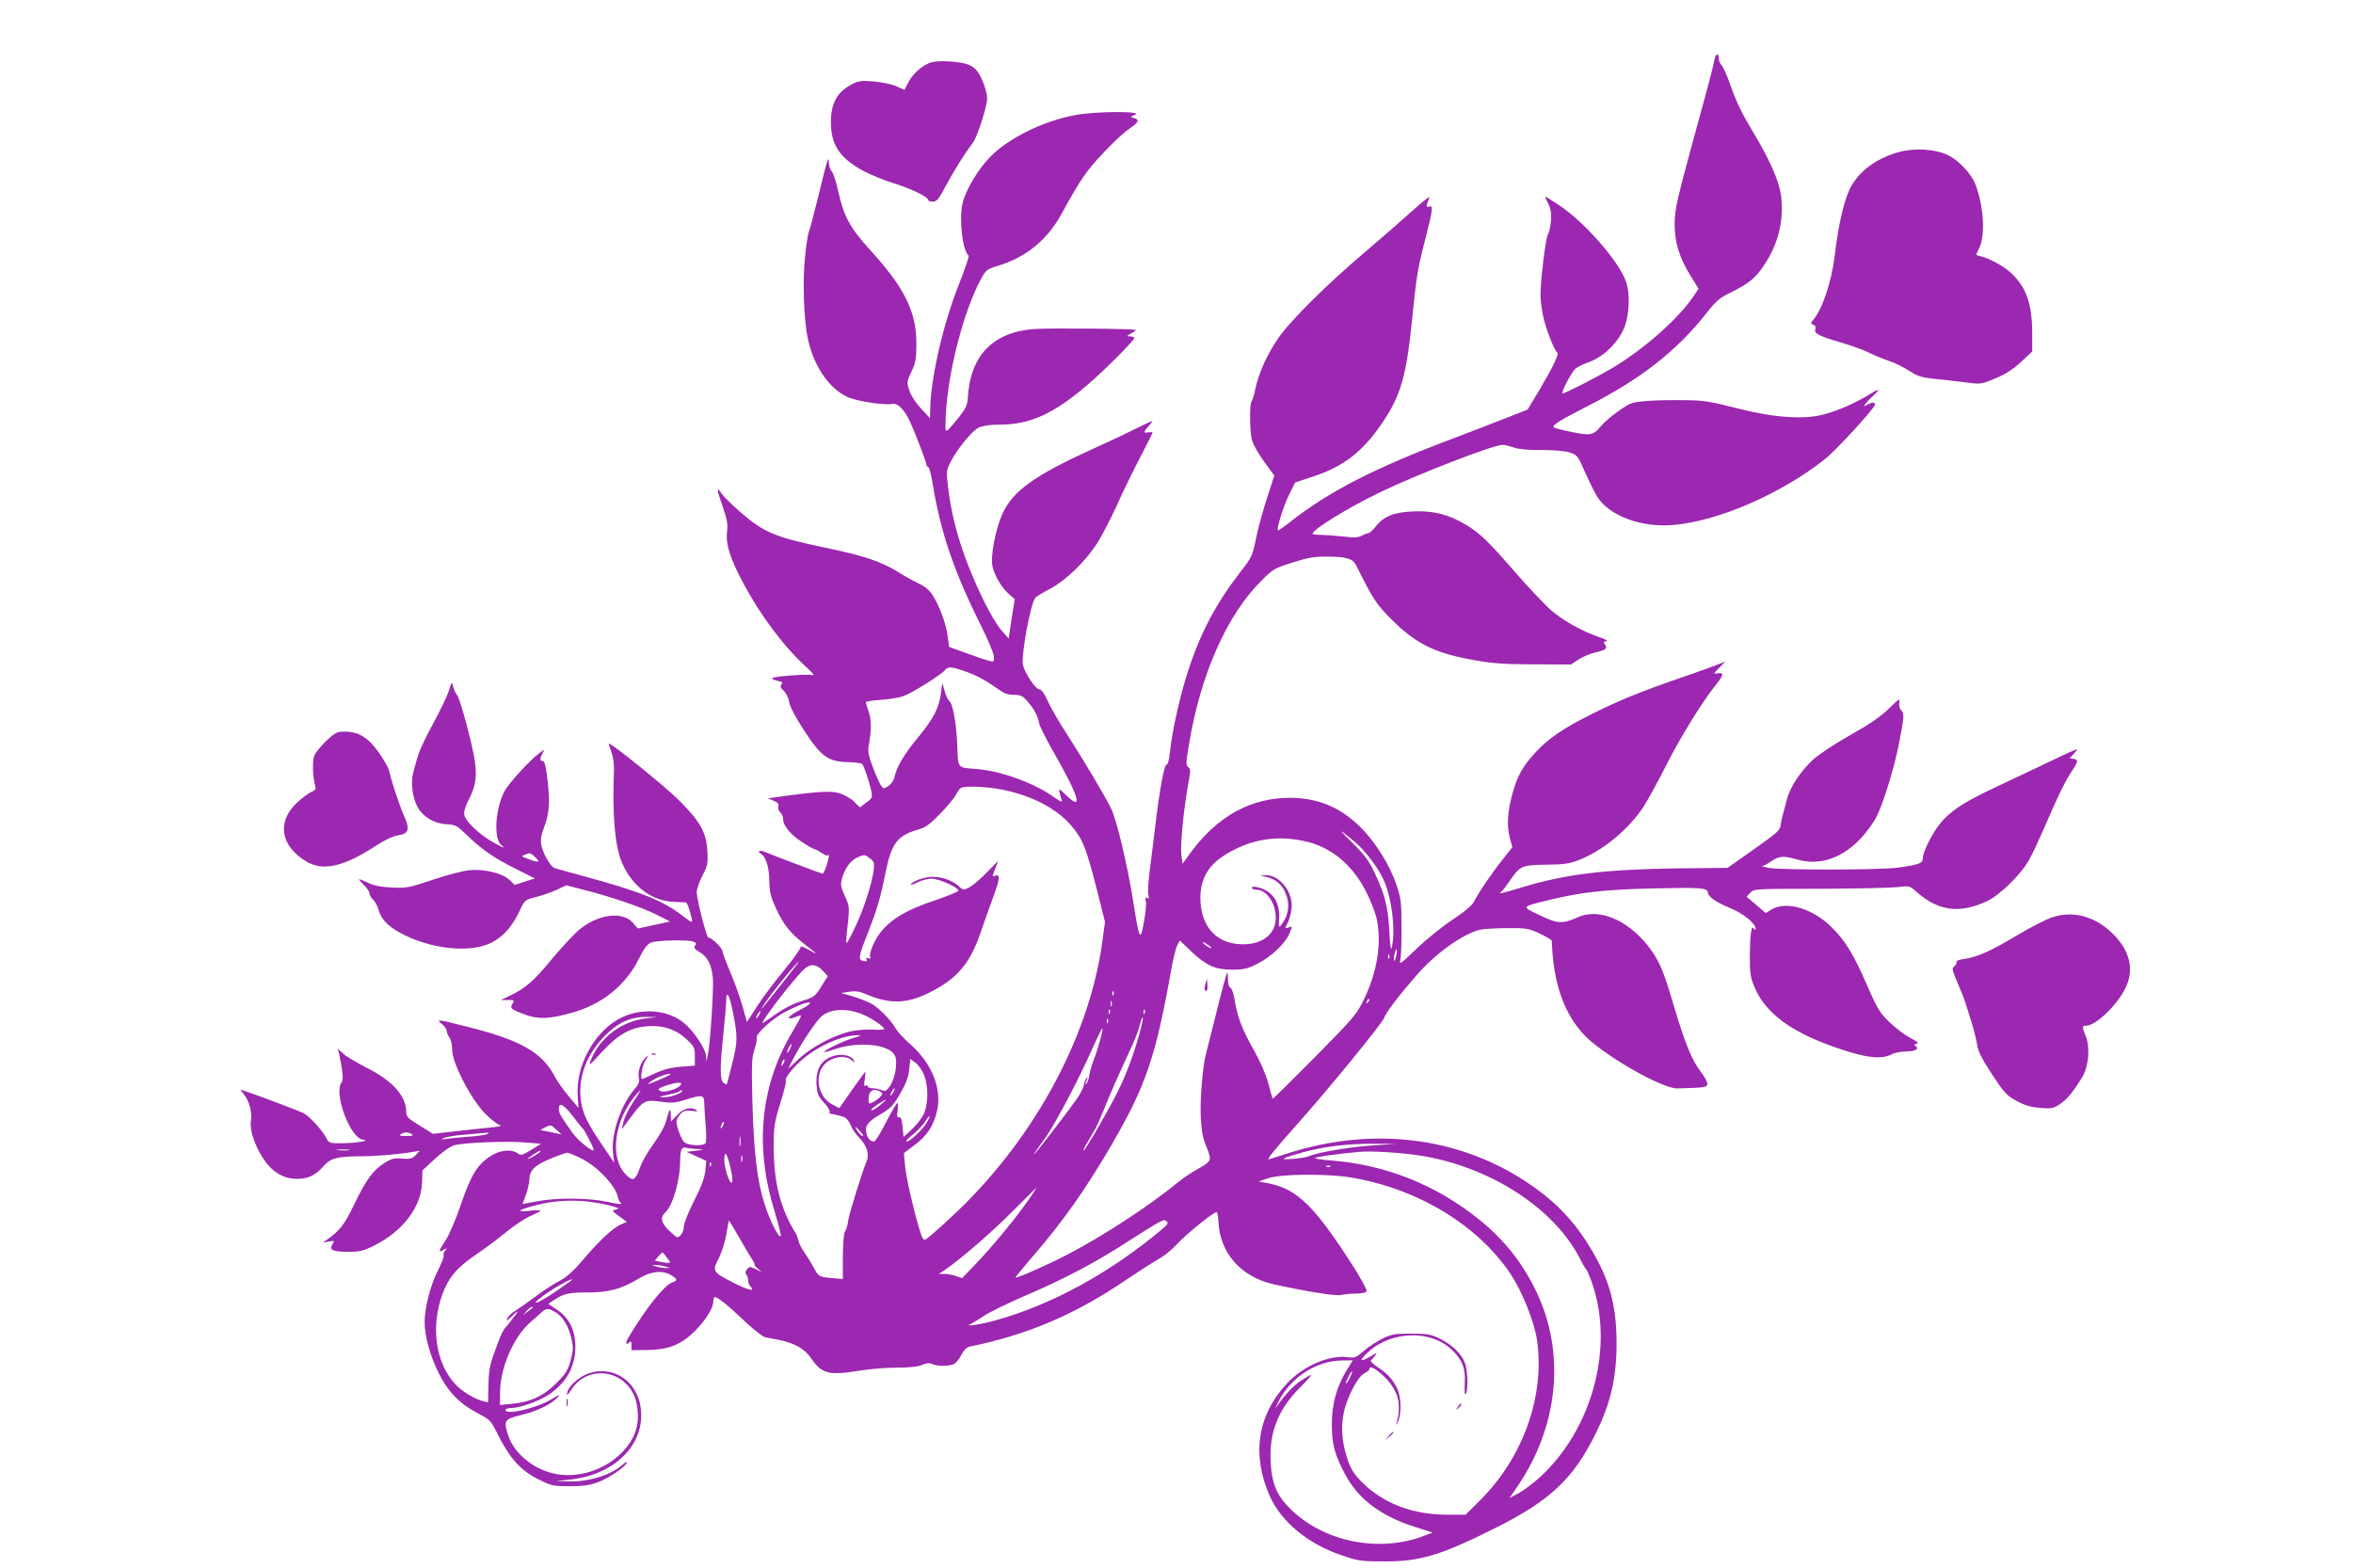 <?xml version="1.0" standalone="no"?>
<!DOCTYPE svg PUBLIC "-//W3C//DTD SVG 20010904//EN"
 "http://www.w3.org/TR/2001/REC-SVG-20010904/DTD/svg10.dtd">
<svg version="1.0" xmlns="http://www.w3.org/2000/svg"
 width="1280pt" height="853pt" viewBox="0 0 1280 853"
 preserveAspectRatio="xMidYMid meet">
<g transform="translate(0,853) scale(0.1,-0.1)"
fill="#9c27b0" stroke="none">
<path d="M9325 8198 c-4 -24 -39 -158 -78 -298 -127 -464 -137 -506 -137 -590
0 -99 26 -183 85 -278 l45 -73 -32 -47 c-84 -122 -271 -286 -442 -387 -91 -53
-251 -135 -266 -135 -10 0 42 104 67 131 7 9 42 27 76 39 82 29 163 110 195
193 26 70 30 183 7 246 -38 109 -226 324 -364 415 -38 25 -71 46 -74 46 -3 0
4 -17 15 -37 15 -30 18 -51 15 -96 -3 -32 -10 -64 -16 -71 -12 -14 -41 -250
-41 -331 0 -27 7 -80 15 -118 14 -65 62 -189 77 -195 11 -5 -24 -78 -95 -199
l-67 -111 -127 -50 c-71 -28 -195 -76 -278 -107 -427 -161 -672 -286 -885
-453 -35 -28 -66 -49 -68 -47 -9 8 31 136 61 195 l32 65 105 35 c160 53 266
136 369 289 100 147 131 255 161 548 25 250 31 289 76 462 39 154 41 176 18
167 -17 -6 -17 4 2 49 4 11 -37 -21 -92 -71 -54 -49 -170 -150 -256 -223 -205
-173 -410 -376 -476 -473 -60 -88 -104 -186 -123 -273 -6 -33 -16 -64 -21 -69
-11 -14 -10 -163 2 -208 10 -34 42 -88 99 -164 l23 -31 -40 -124 c-22 -68 -50
-168 -60 -221 -19 -92 -23 -101 -85 -180 -130 -168 -215 -327 -282 -532 -45
-135 -89 -333 -101 -450 -4 -39 -11 -66 -18 -66 -13 0 -37 -129 -61 -330 -8
-69 -22 -177 -30 -240 -8 -63 -12 -126 -8 -139 5 -18 3 -22 -7 -16 -10 6 -12
2 -7 -16 4 -13 -1 -64 -10 -114 -20 -111 -25 -101 -59 115 -30 189 -89 439
-119 500 -34 70 -155 273 -239 403 -43 65 -90 147 -106 183 -20 44 -35 64 -47
64 -19 1 -77 86 -88 131 -12 49 40 333 67 367 6 7 42 29 80 49 83 43 186 142
253 242 26 40 75 134 110 211 34 76 92 195 129 265 36 70 66 129 66 132 0 3
-11 3 -25 1 -27 -6 -25 2 8 40 11 12 18 22 15 22 -2 0 -45 -20 -94 -44 -49
-25 -158 -76 -242 -114 -307 -140 -422 -224 -478 -345 -39 -86 -67 -234 -55
-288 11 -51 53 -121 91 -152 l30 -26 -17 -107 -16 -108 -39 45 c-22 24 -66 98
-98 164 -107 221 -167 411 -191 602 -12 95 -12 101 9 144 35 72 119 175 156
193 22 10 61 16 113 16 166 0 297 59 484 221 93 80 249 237 249 250 0 5 -10 9
-22 9 -21 1 -21 2 5 16 16 9 27 17 25 19 -7 7 -470 11 -554 5 -223 -17 -346
-145 -359 -372 -2 -39 -11 -59 -44 -102 -23 -29 -50 -61 -60 -71 -19 -17 -20
-15 -16 75 11 235 97 570 193 745 25 46 32 51 87 68 154 45 272 141 350 284
102 186 134 233 224 328 51 55 115 115 142 133 54 37 60 51 27 60 -22 5 -21 6
7 18 47 20 -218 19 -326 -2 -172 -32 -357 -122 -459 -224 -66 -65 -139 -186
-154 -257 -20 -87 1 -262 33 -283 4 -3 -18 -70 -50 -150 -88 -219 -158 -523
-159 -693 l-1 -42 -48 52 c-28 29 -56 72 -64 98 -15 44 -15 47 11 103 23 49
27 70 27 152 0 176 -64 305 -256 515 -105 116 -140 180 -169 314 -11 51 -27
100 -35 108 -8 8 -15 29 -16 46 -1 47 -9 20 -58 -183 -24 -96 -46 -182 -51
-191 -4 -8 -14 -66 -20 -129 -15 -132 -8 -350 15 -454 31 -144 110 -263 208
-312 49 -26 205 -50 254 -41 27 5 65 -34 94 -98 29 -63 89 -221 89 -234 0 -6
4 -11 9 -11 5 0 14 -33 21 -72 46 -283 116 -490 270 -799 34 -68 64 -139 66
-157 3 -32 1 -34 -24 -27 -15 3 -70 22 -123 41 l-96 35 -7 53 c-7 65 -44 167
-80 224 -19 31 -42 51 -79 68 -29 14 -76 40 -106 59 -95 60 -189 92 -413 138
-262 55 -324 81 -449 190 -47 41 -93 86 -103 101 -29 45 -28 24 5 -69 25 -72
29 -97 24 -139 -8 -65 16 -143 87 -276 92 -174 223 -349 343 -458 43 -40 49
-48 29 -44 -34 6 -214 -8 -214 -18 0 -4 14 -10 31 -14 25 -5 29 -9 20 -19 -8
-11 -5 -19 13 -36 13 -13 26 -38 29 -60 3 -23 32 -79 80 -153 93 -144 133
-172 240 -174 38 -1 72 -5 77 -10 10 -11 37 -90 49 -144 8 -37 7 -41 -26 -66
l-35 -26 -32 31 c-18 18 -54 38 -80 46 -47 14 -117 10 -339 -21 l-49 -7 30
-13 c23 -9 29 -17 26 -31 -3 -11 2 -25 10 -32 9 -8 16 -23 16 -35 0 -38 39
-85 102 -126 33 -22 65 -40 71 -40 5 0 21 -9 37 -20 15 -11 30 -17 34 -13 9
10 7 -8 -8 -57 -8 -25 -18 -44 -22 -43 -21 6 -282 105 -312 118 -29 13 -47 5
-22 -10 26 -16 44 -73 45 -145 1 -63 7 -87 35 -149 42 -91 78 -137 155 -196
77 -60 80 -64 23 -31 -26 14 -46 21 -43 14 2 -7 -37 -62 -87 -123 -50 -60
-117 -149 -148 -197 l-57 -88 -23 83 c-12 45 -42 128 -66 185 -24 57 -44 110
-44 118 0 17 -64 78 -76 73 -9 -5 -63 205 -64 247 0 18 14 58 31 90 28 54 31
65 27 134 -6 102 -38 160 -153 275 -74 75 -374 317 -383 310 -1 -1 5 -22 14
-46 9 -24 15 -66 14 -94 -10 -251 5 -424 46 -514 56 -125 161 -202 279 -207
33 -1 63 -3 67 -3 6 -1 21 -42 31 -89 6 -25 1 -23 -55 20 -101 78 -227 129
-538 213 -74 21 -143 39 -152 42 -23 7 -66 82 -74 129 -4 27 0 54 14 89 30 76
35 137 21 256 -9 78 -16 109 -26 109 -16 0 -17 14 -2 42 l11 21 -28 -20 c-48
-35 -159 -155 -187 -203 -52 -90 -64 -264 -20 -297 31 -24 4 -13 -55 21 -70
42 -137 107 -146 141 -4 17 3 44 25 87 51 100 50 164 -5 376 -24 96 -51 181
-59 190 -8 9 -18 31 -22 47 -7 29 -7 29 -24 -25 -10 -30 -48 -109 -84 -175
-37 -66 -74 -145 -83 -175 -9 -30 -21 -72 -26 -92 -15 -52 -4 -140 24 -189 30
-54 92 -90 158 -93 46 -2 56 -7 103 -53 86 -83 153 -130 268 -187 l109 -55
-55 -17 -55 -18 -28 27 c-39 37 -138 61 -221 53 -36 -4 -126 -28 -200 -53
-128 -43 -140 -45 -221 -41 -60 3 -98 11 -129 26 -25 12 -46 20 -48 19 -1 -2
11 -16 27 -32 17 -16 30 -36 30 -45 0 -9 9 -25 20 -35 11 -10 25 -36 31 -59
14 -52 61 -96 146 -136 166 -79 365 -93 472 -35 63 34 108 87 148 170 28 60
28 60 92 76 35 9 86 27 113 40 l48 23 93 -24 c148 -37 317 -95 397 -135 l75
-38 -87 -19 -88 -19 -28 32 c-59 66 -200 44 -302 -48 -27 -25 -91 -94 -141
-154 -95 -116 -142 -156 -224 -195 l-50 -24 38 0 c34 0 36 -1 25 -20 -16 -25
-9 -31 70 -60 72 -26 129 -24 254 11 163 45 293 150 364 294 26 53 46 80 64
87 31 13 200 17 230 6 18 -6 20 -11 11 -22 -9 -11 -4 -18 23 -34 45 -26 67
-70 74 -144 5 -62 -15 -364 -28 -420 l-8 -33 -1 30 c-2 39 -70 141 -123 182
-86 69 -221 81 -332 30 -147 -68 -257 -263 -243 -432 l4 -62 -52 62 c-29 34
-63 82 -75 105 -68 134 -187 202 -480 275 -161 41 -171 42 -136 14 14 -11 26
-28 26 -37 0 -9 7 -26 15 -36 8 -11 15 -41 15 -68 0 -72 104 -272 183 -350 31
-31 67 -58 80 -60 12 -2 -14 -8 -58 -12 -44 -4 -132 -14 -195 -21 l-115 -13
-72 45 c-64 39 -73 48 -73 74 0 86 -75 170 -213 239 -56 29 -115 64 -130 78
l-29 27 6 -25 c20 -93 25 -144 15 -157 -47 -56 46 -307 116 -313 46 -4 -33
-18 -107 -19 -77 -1 -78 -1 -94 30 -21 41 -91 117 -124 134 -25 13 -268 104
-319 120 l-24 7 21 -27 c29 -37 45 -99 37 -145 -8 -47 21 -134 70 -207 46 -69
108 -106 179 -106 62 0 102 19 146 69 38 44 73 53 205 54 82 0 212 11 289 25
l30 5 -22 -23 c-19 -20 -30 -23 -75 -20 -45 4 -59 0 -99 -26 -60 -39 -97 -89
-163 -227 -51 -105 -75 -137 -145 -187 l-25 -17 33 6 c32 6 33 5 20 -15 -19
-31 2 -41 88 -41 62 0 81 5 143 36 153 77 253 209 257 342 l2 65 68 63 c40 37
84 68 105 74 51 14 285 24 387 15 l85 -7 -53 -33 c-49 -30 -56 -32 -74 -19
-36 25 -98 18 -152 -18 -69 -46 -104 -105 -158 -264 -26 -77 -63 -163 -82
-191 -40 -62 -41 -68 -11 -52 20 11 21 11 9 -4 -8 -9 -11 -20 -8 -25 3 -6 -12
-45 -34 -88 -40 -81 -70 -199 -70 -276 0 -77 29 -181 75 -275 52 -105 116
-171 221 -225 60 -31 65 -37 103 -113 63 -126 122 -193 215 -240 76 -38 82
-40 175 -40 76 0 109 5 157 23 58 22 153 87 154 106 0 5 -10 0 -22 -11 -60
-55 -182 -94 -287 -92 l-76 2 75 8 c239 25 403 184 387 375 -12 158 -151 253
-292 200 -47 -18 -100 -66 -108 -97 -7 -27 -3 -24 28 21 75 108 238 105 314
-5 29 -43 41 -88 41 -155 0 -184 -227 -344 -437 -310 -122 20 -234 108 -268
210 -27 82 -22 90 69 112 85 20 162 57 198 95 19 21 14 19 -34 -10 -82 -49
-248 -87 -248 -57 0 6 13 10 29 10 46 0 146 35 201 70 99 64 150 153 150 265
-1 90 -34 156 -101 201 l-46 31 31 21 c51 34 80 41 173 41 123 -1 191 17 292
78 63 38 125 44 172 16 34 -20 36 -29 9 -38 -44 -14 -142 -135 -239 -297 -21
-35 -18 -51 5 -28 6 6 10 0 9 -18 l0 -27 85 1 c117 1 186 29 261 104 57 57 99
124 99 158 0 10 3 22 6 25 9 9 72 -41 170 -135 45 -42 92 -79 105 -82 13 -3
48 -10 76 -15 83 -17 140 -48 173 -97 62 -90 97 -98 275 -69 50 8 136 15 193
15 68 0 115 5 138 15 25 10 41 12 54 5 24 -13 96 -13 121 0 10 6 28 28 39 50
12 24 29 41 43 44 314 64 574 174 849 361 82 55 168 110 191 122 23 13 62 45
87 72 54 59 208 183 219 177 4 -3 8 -25 9 -50 7 -173 124 -305 307 -344 178
-39 332 -63 359 -57 17 4 54 8 83 8 33 0 54 5 57 13 3 7 -29 66 -70 131 -211
330 -306 424 -461 455 l-56 11 54 18 c70 23 315 25 444 4 364 -59 693 -258
872 -525 64 -97 129 -259 144 -359 44 -303 -74 -636 -306 -869 l-82 -82 -100
0 c-176 0 -329 54 -443 157 -69 63 -90 99 -114 194 -29 118 -17 217 41 332 22
44 45 74 63 85 17 9 30 20 30 25 0 21 37 1 85 -47 72 -72 91 -148 61 -251 -4
-11 0 -6 8 10 21 42 19 132 -3 180 -22 49 -54 84 -110 120 -23 16 -38 31 -34
34 4 3 15 15 23 26 14 18 12 18 -23 -3 -60 -35 -66 -25 -14 23 126 116 341
122 455 12 57 -55 75 -100 70 -183 -2 -49 0 -68 6 -56 14 24 10 134 -7 173
-20 48 -73 97 -137 128 -48 23 -68 26 -155 26 -89 0 -106 -3 -156 -28 -31 -15
-77 -45 -101 -67 -39 -34 -50 -38 -79 -34 -102 17 -247 -44 -338 -142 -162
-173 -194 -391 -91 -618 62 -136 208 -256 386 -316 93 -32 108 -34 234 -34
196 -1 309 33 613 186 289 145 415 264 534 503 85 169 117 309 117 500 -1 208
-39 346 -143 517 -67 112 -150 208 -243 282 -378 303 -878 390 -1373 241 -60
-19 -119 -37 -130 -41 -21 -8 23 46 161 201 158 177 448 532 462 565 14 36 82
125 181 238 104 120 261 230 351 246 20 3 84 7 142 7 100 1 112 -1 173 -29 36
-17 65 -35 66 -39 0 -4 2 -33 4 -63 14 -187 68 -334 165 -442 97 -109 429
-301 515 -299 149 4 160 6 163 23 2 9 -15 40 -38 70 -46 61 -81 146 -140 341
-56 191 -77 243 -120 307 -112 165 -283 245 -405 191 -87 -39 -110 -37 -209
10 -102 49 -105 45 59 85 171 41 298 55 556 61 252 6 299 3 299 -20 0 -24 44
-55 120 -86 73 -30 140 -84 140 -113 0 -10 -2 -10 -9 0 -14 22 -21 -27 -22
-145 -1 -88 3 -118 21 -163 61 -154 208 -261 483 -351 134 -44 213 -52 264
-26 18 10 54 17 82 17 50 0 75 15 51 30 -9 6 -8 9 6 12 14 3 5 11 -33 31 -29
15 -80 53 -113 85 -54 52 -66 70 -124 204 -73 167 -118 241 -193 315 -103 101
-245 143 -325 96 l-33 -20 -52 45 -52 44 20 21 c20 22 24 22 377 22 196 1 387
5 423 9 66 8 67 8 105 -26 119 -105 234 -120 384 -50 68 32 184 145 228 224
17 31 51 103 76 160 75 176 124 276 156 322 35 53 37 64 9 68 l-20 3 20 22
c12 12 21 24 21 27 0 3 -62 -24 -137 -61 -76 -36 -210 -99 -298 -141 -183 -86
-250 -130 -308 -198 -45 -55 -97 -157 -97 -192 0 -28 -20 -36 -135 -52 -101
-13 -632 -14 -705 -1 -25 5 -40 9 -33 10 7 0 29 12 49 26 43 29 66 31 142 9
120 -35 245 7 348 119 30 32 68 85 83 116 36 71 95 263 120 390 30 154 31 169
14 186 -9 9 -14 27 -11 43 4 25 -1 22 -57 -33 -44 -43 -103 -84 -210 -144 -87
-49 -173 -106 -204 -135 -67 -63 -124 -149 -140 -213 -7 -26 -17 -64 -22 -83
-5 -19 -11 -44 -12 -55 -4 -33 -12 -40 -153 -140 l-136 -96 -281 -3 c-392 -6
-602 -32 -834 -102 -115 -35 -136 -39 -117 -26 6 4 24 27 41 52 62 91 69 94
201 96 96 1 128 5 177 24 131 50 268 162 353 287 21 32 78 135 125 228 80 158
194 343 273 442 41 50 43 67 8 60 -25 -4 -25 -4 8 30 l33 34 -35 -14 c-19 -8
-107 -40 -195 -70 -225 -77 -350 -128 -499 -203 -153 -76 -234 -132 -305 -209
-69 -76 -97 -126 -123 -221 -28 -102 -32 -176 -15 -241 l14 -52 -53 -67 c-57
-71 -131 -179 -157 -231 -11 -20 -51 -54 -115 -96 -54 -35 -142 -106 -195
-157 -92 -88 -97 -91 -89 -59 4 19 7 99 6 179 0 130 -3 154 -27 225 -35 106
-115 235 -196 315 -110 109 -233 160 -386 160 -212 -1 -392 -100 -538 -298
l-44 -61 -7 52 c-6 55 15 263 39 388 12 66 12 75 -1 86 -14 10 -13 25 6 135
63 375 207 698 395 882 61 61 71 66 167 96 84 27 119 33 191 32 99 0 137 -12
153 -45 96 -192 111 -214 194 -297 133 -133 236 -184 454 -222 96 -17 163 -22
322 -22 l200 -1 42 28 c23 15 64 32 92 38 55 12 68 23 50 44 -9 10 -7 14 7 17
11 2 -4 11 -37 22 -93 31 -205 94 -269 152 -33 31 -117 119 -185 197 -154 177
-195 216 -271 262 -95 57 -179 78 -288 73 -106 -5 -159 -26 -204 -83 -15 -19
-32 -35 -38 -35 -5 0 -22 -6 -37 -14 -21 -11 -42 -12 -95 -5 -37 4 -92 8 -120
9 -29 0 -53 3 -53 6 0 23 193 142 365 225 205 99 619 259 668 259 12 0 40 -7
63 -15 26 -9 79 -14 150 -13 67 0 126 -5 152 -13 42 -14 45 -17 85 -109 23
-52 52 -111 65 -131 64 -104 239 -170 413 -155 244 20 588 169 826 358 63 50
273 279 273 298 0 13 -16 13 -43 -2 -21 -11 -21 -10 -7 8 8 10 28 31 45 46 38
36 27 35 -33 -2 -71 -44 -169 -86 -243 -105 -109 -29 -277 -16 -474 35 -137
35 -176 42 -270 43 -179 2 -278 -5 -310 -21 -46 -23 -130 -88 -156 -120 -41
-50 -56 -53 -159 -32 -51 10 -95 22 -98 25 -11 11 36 40 177 112 294 149 488
300 653 508 54 69 73 85 135 115 96 47 134 78 181 150 76 114 107 241 91 375
-10 76 -60 193 -148 339 -67 112 -94 167 -130 269 -17 49 -38 95 -46 103 -8 9
-15 24 -15 34 0 38 -18 29 -25 -12z m-4084 -3317 c66 -22 118 -50 183 -96 37
-27 58 -35 91 -35 37 0 48 -5 74 -35 36 -41 56 -78 64 -120 3 -16 36 -82 72
-145 143 -250 171 -338 78 -249 -42 41 -45 42 -39 17 3 -14 9 -34 12 -43 5
-11 -10 -5 -43 19 -105 75 -282 140 -413 152 -117 10 -107 -3 -113 136 -5 121
-25 224 -45 237 -5 3 -16 26 -23 51 l-13 45 -7 -55 c-12 -83 -38 -135 -123
-239 -80 -97 -118 -162 -130 -218 -4 -18 -19 -39 -33 -49 -25 -16 -27 -16 -40
2 -7 10 -27 54 -44 98 -23 60 -29 89 -24 115 16 90 16 142 1 188 -9 26 -16 50
-16 53 0 4 37 10 83 13 45 3 100 12 122 20 45 16 203 115 224 140 17 22 35 21
102 -2z m253 -656 c140 -35 256 -99 328 -180 67 -77 85 -120 145 -355 l44
-175 -16 -118 c-74 -525 -386 -1089 -828 -1495 -61 -57 -120 -108 -129 -113
-14 -7 -19 -1 -32 39 -31 97 -78 299 -83 363 l-6 66 58 44 c69 52 100 99 121
180 31 122 -25 264 -147 371 -33 29 -67 66 -76 82 -24 45 -94 116 -138 139
-22 11 -67 28 -100 38 l-60 17 45 7 c34 5 56 2 90 -13 130 -55 219 -54 343 7
151 74 223 157 281 327 19 55 50 143 70 197 36 97 38 124 10 113 -18 -7 -17
-4 1 41 8 19 15 37 15 38 0 2 -27 -25 -60 -59 -33 -35 -76 -71 -95 -82 -34
-18 -35 -18 -57 3 -34 32 -91 53 -144 53 -44 0 -108 -22 -120 -42 -3 -5 12 0
35 11 22 12 58 21 79 21 40 0 145 -47 146 -65 1 -5 -60 -30 -134 -55 -147 -49
-232 -99 -289 -171 -34 -42 -65 -115 -57 -136 3 -8 -1 -10 -11 -6 -11 5 -14 3
-9 -6 6 -9 1 -12 -15 -9 -33 4 -30 22 24 158 48 123 66 182 97 336 30 145 64
189 168 219 48 14 68 28 127 89 39 40 77 86 85 102 8 16 19 32 25 36 23 17
174 8 269 -17z m1868 -268 c59 -47 133 -144 164 -212 45 -98 67 -276 45 -370
-5 -20 -9 9 -13 85 -7 135 -24 204 -79 319 -32 69 -56 100 -121 165 -83 82
-82 83 4 13z m-269 -2 c148 -31 267 -130 343 -285 23 -47 47 -109 53 -138 28
-134 3 -289 -70 -440 -38 -79 -56 -100 -267 -314 -124 -125 -227 -227 -229
-225 -1 2 -12 38 -23 81 -12 47 -41 114 -74 174 -68 121 -93 183 -108 273 -6
41 -17 73 -25 76 -8 3 -13 21 -13 46 0 22 -2 38 -5 35 -3 -3 -28 -95 -55 -204
-27 -109 -53 -213 -58 -231 -18 -58 -35 -253 -30 -351 4 -74 11 -113 31 -161
30 -75 30 -77 -52 -123 -31 -17 -76 -48 -101 -68 -155 -128 -403 -290 -600
-393 -105 -55 -267 -127 -286 -127 -3 0 37 48 88 108 166 191 292 369 433 611
190 327 242 480 329 971 10 52 23 106 31 119 l13 25 58 -56 c86 -81 132 -102
224 -103 65 0 84 4 140 32 74 37 152 110 175 166 16 38 16 39 -5 32 -21 -7
-21 -6 -5 25 9 17 18 52 21 78 10 87 -65 183 -140 181 l-31 -1 32 -8 c51 -12
83 -38 104 -83 28 -64 21 -123 -22 -180 -12 -15 -14 -10 -11 38 6 89 -39 152
-120 169 -16 4 -28 2 -28 -4 0 -5 11 -10 24 -10 56 0 106 -72 106 -153 0 -94
-82 -152 -201 -143 -130 9 -209 104 -209 252 0 99 41 173 124 227 138 89 282
116 439 82z m-4185 -85 c37 -34 25 -36 -48 -8 -24 10 -24 11 -5 18 29 12 29
12 53 -10z m1825 -10 c22 -17 24 -25 20 -62 -10 -76 -53 -210 -98 -305 -24
-51 -46 -93 -49 -93 -3 0 -3 17 -1 38 18 164 18 158 -9 217 -22 49 -25 63 -16
94 15 56 47 101 83 116 41 18 40 18 70 -5z m1857 -487 c0 -7 -39 17 -46 28 -3
6 5 3 20 -6 14 -10 26 -19 26 -22z m1005 -43 c-9 -41 -17 -33 -9 9 4 17 9 30
11 27 3 -2 2 -19 -2 -36z m-38 -12 c-3 -8 -6 -5 -6 6 -1 11 2 17 5 13 3 -3 4
-12 1 -19z m-3289 -121 c-46 -57 -93 -116 -106 -133 -41 -52 -10 -1 37 61 51
68 141 175 147 175 2 0 -33 -46 -78 -103z m207 53 l28 -30 -35 -56 c-31 -51
-41 -59 -89 -74 -65 -20 -109 -42 -169 -84 -25 -18 -51 -36 -58 -40 -37 -23
188 269 231 299 32 23 60 18 92 -15z m1582 -132 c-3 -8 -6 -5 -6 6 -1 11 2 17
5 13 3 -3 4 -12 1 -19z m-2074 -75 c31 -151 31 -174 1 -295 -15 -62 -29 -115
-31 -117 -1 -2 -9 2 -18 9 -19 16 -19 82 0 265 8 77 15 157 15 178 0 61 16 42
33 -40z m3458 34 c-10 -9 -11 -8 -5 6 3 10 9 15 12 12 3 -3 0 -11 -7 -18z
m-1394 -19 c-3 -7 -5 -2 -5 12 0 14 2 19 5 13 2 -7 2 -19 0 -25z m-1642 12
c-4 -6 -28 -21 -55 -35 -70 -35 -80 -60 -15 -35 32 12 34 18 -33 -98 -168
-291 -197 -615 -86 -970 19 -63 33 -119 31 -125 -7 -21 -59 82 -88 173 -40
124 -59 287 -66 556 -5 202 -4 239 11 284 10 29 15 58 12 65 -7 19 91 108 155
140 87 45 146 64 134 45z m294 -61 c47 -21 111 -65 111 -77 0 -4 -28 -5 -62
-3 -35 1 -88 -2 -118 -9 -89 -19 -212 -84 -281 -147 l-62 -58 28 55 c34 67
102 173 142 219 46 54 146 62 242 20z m1338 9 c-3 -8 -6 -5 -6 6 -1 11 2 17 5
13 3 -3 4 -12 1 -19z m190 0 c-3 -8 -6 -5 -6 6 -1 11 2 17 5 13 3 -3 4 -12 1
-19z m-2097 -8 c-6 -11 -13 -20 -16 -20 -2 0 0 9 6 20 6 11 13 20 16 20 2 0 0
-9 -6 -20z m-615 -20 c-133 -15 -251 -104 -300 -225 -15 -37 -11 -35 59 42 88
95 153 132 244 140 85 8 161 -17 217 -71 42 -39 45 -46 45 -93 l0 -50 -75 -6
c-55 -4 -94 -14 -142 -36 -36 -17 -67 -31 -69 -31 -14 0 0 77 18 103 18 26 19
29 4 17 -28 -22 -48 -78 -41 -111 5 -24 1 -36 -24 -65 -74 -84 -129 -249 -116
-349 l6 -50 -61 90 c-83 122 -108 172 -119 241 -21 136 33 272 151 380 64 58
127 83 208 82 l55 -1 -60 -7z m2680 -96 c-35 -120 -70 -213 -118 -309 -46 -93
-175 -315 -183 -315 -3 0 4 17 17 38 12 20 30 51 40 68 11 17 35 71 55 120 34
87 83 196 150 340 18 39 39 93 45 120 7 27 14 44 16 38 2 -6 -8 -50 -22 -100z
m-168 74 c-3 -8 -6 -5 -6 6 -1 11 2 17 5 13 3 -3 4 -12 1 -19z m-42 -95 c-9
-32 -25 -83 -37 -113 -11 -30 -22 -68 -23 -84 -2 -15 -9 -33 -15 -40 -10 -8
-9 -5 0 14 9 18 9 22 0 14 -6 -6 -13 -23 -14 -37 -2 -14 -20 -50 -41 -79 -60
-84 -225 -298 -230 -298 -3 0 21 35 53 78 58 78 194 336 272 515 24 53 45 95
47 93 3 -3 -3 -31 -12 -63z m-1338 12 c-50 -14 -155 -63 -163 -77 -3 -4 21 2
53 13 130 46 301 29 331 -33 17 -36 1 -127 -28 -168 -18 -25 -24 -28 -46 -20
-14 6 -36 10 -50 10 -13 0 -24 5 -24 11 0 5 -5 7 -12 3 -8 -5 -9 4 -4 34 3 23
5 42 3 42 -1 0 -34 -45 -72 -99 l-69 -99 -37 19 c-80 40 -102 160 -41 222 38
38 112 49 143 21 18 -16 19 -16 13 -1 -9 23 -62 36 -104 24 -72 -19 -104 -72
-98 -159 4 -50 9 -63 40 -96 20 -20 33 -43 31 -49 -3 -7 1 -13 9 -13 7 0 30
-5 51 -11 29 -8 40 -18 53 -47 8 -20 29 -52 46 -69 44 -45 59 -92 42 -131 -26
-63 -93 -279 -100 -322 -3 -25 -11 -51 -17 -59 -7 -8 -11 -62 -12 -136 l0
-123 -55 5 c-76 7 -76 6 -105 60 -14 26 -37 63 -51 82 -13 19 -27 46 -30 60
-3 14 -9 33 -15 41 -85 138 -121 279 -120 480 0 103 4 127 36 229 19 63 33
116 30 119 -10 10 27 62 78 108 87 80 226 143 312 142 25 0 21 -2 -18 -13z
m-349 -60 c-6 -14 -13 -23 -15 -21 -5 5 15 46 22 46 3 0 -1 -11 -7 -25z m-37
-82 c-12 -20 -14 -14 -5 12 4 9 9 14 11 11 3 -2 0 -13 -6 -23z m766 -62 c25
-64 23 -164 -5 -217 -11 -22 -40 -58 -64 -80 l-43 -39 -5 55 c-4 40 -9 54 -19
52 -11 -2 -13 6 -8 38 3 22 2 40 -1 40 -4 0 -32 -47 -62 -105 -29 -58 -59
-105 -65 -105 -18 0 -32 14 -40 38 -13 44 2 68 71 108 58 34 72 48 110 113 32
55 45 90 50 132 l6 58 29 -21 c16 -12 37 -42 46 -67z m-1422 -17 c-87 -37 -92
-38 -68 -20 31 23 84 45 108 45 11 0 -7 -11 -40 -25z m95 -39 c-16 -20 -84
-40 -106 -31 -9 4 -14 9 -11 12 10 11 82 33 106 34 20 0 21 -2 11 -15z m1160
-35 c-6 -11 -13 -20 -16 -20 -2 0 0 9 6 20 6 11 13 20 16 20 2 0 0 -9 -6 -20z
m-1414 -53 c-24 -35 -48 -84 -54 -108 l-10 -44 21 29 c104 140 97 136 213 120
39 -5 68 -1 115 14 89 28 99 26 100 -17 0 -20 4 -76 8 -126 5 -59 3 -92 -3
-97 -18 -13 -91 -9 -111 6 -17 13 -45 83 -45 117 0 8 10 26 21 38 18 19 29 22
62 18 27 -4 36 -2 26 4 -31 20 -71 10 -105 -27 l-34 -35 -1 38 c0 43 -8 31
-28 -43 -6 -23 -36 -76 -67 -118 -30 -41 -62 -97 -71 -123 -26 -75 -38 -82
-77 -44 -93 90 -65 301 57 439 32 35 28 27 -17 -41z m264 58 c0 -12 -63 -35
-97 -34 -35 1 -33 2 19 13 32 7 61 15 64 19 8 8 14 9 14 2z m1079 -4 c13 -8
13 -12 1 -26 -7 -9 -25 -22 -39 -30 -25 -13 -26 -12 -26 19 0 43 28 59 64 37z
m1 -71 c-19 -17 -41 -30 -49 -30 -8 0 5 13 29 29 58 38 64 38 20 1z m-1674
-62 c27 -35 51 -65 55 -68 8 -6 59 -104 59 -115 0 -19 -87 50 -118 95 -65 93
-72 105 -72 128 0 39 27 24 76 -40z m1929 -29 c-21 -39 -93 -109 -113 -109 -8
0 6 16 31 36 26 20 56 52 68 70 26 42 35 44 14 3z m-1114 -26 c-12 -20 -14
-14 -5 12 4 9 9 14 11 11 3 -2 0 -13 -6 -23z m-904 -19 l28 -25 -29 6 c-15 3
-42 9 -58 12 l-29 6 23 12 c32 18 34 18 65 -11z m1653 -9 c13 -14 19 -25 13
-25 -6 0 -18 11 -27 25 -9 14 -15 25 -13 25 2 0 14 -11 27 -25z m-2440 -15
c11 -7 3 -10 -30 -10 -33 0 -41 3 -30 10 8 5 22 10 30 10 8 0 22 -5 30 -10z
m410 1 c-8 -5 -55 -12 -105 -15 -49 -4 -103 -9 -120 -12 -25 -4 -27 -3 -10 6
11 5 65 14 120 18 144 13 133 13 115 3z m1377 -63 c-2 -13 -4 -3 -4 22 0 25 2
35 4 23 2 -13 2 -33 0 -45z m3440 1 c-118 -7 -311 -40 -347 -59 -8 -4 -46 -11
-85 -14 -81 -7 -67 2 51 35 116 32 241 47 379 47 l130 -1 -128 -8z m-3672 -20
c39 -2 39 -2 -10 -9 l-50 -6 54 -25 53 -24 -5 -54 c-4 -38 -22 -86 -61 -163
-31 -61 -56 -123 -56 -140 0 -28 -19 -58 -36 -58 -5 0 -25 17 -46 37 -42 41
-48 71 -19 97 41 38 81 175 81 283 0 59 8 76 34 69 11 -3 39 -6 61 -7z m-1897
-6 c-15 -2 -42 -2 -60 0 -18 2 -6 4 27 4 33 0 48 -2 33 -4z m1042 -7 c0 -2
-16 -13 -35 -25 -19 -11 -35 -18 -35 -16 0 5 61 45 68 45 1 0 2 -2 2 -4z
m4790 -23 c373 -60 719 -282 861 -553 18 -36 37 -67 41 -70 3 -3 18 -39 32
-80 116 -347 -5 -788 -288 -1047 -36 -32 -87 -71 -115 -86 l-50 -27 46 67
c220 325 259 718 104 1049 -75 160 -177 289 -315 400 -233 188 -508 298 -804
321 -45 3 -85 9 -87 13 -4 6 119 23 240 34 68 6 235 -5 335 -21z m-4574 -12
c91 -43 194 -151 206 -216 1 -11 10 -25 17 -31 9 -7 -20 -4 -70 7 -104 23
-277 25 -386 4 -43 -8 -79 -15 -80 -15 0 0 7 23 18 50 10 28 19 66 19 85 0 48
32 79 120 114 41 17 80 30 85 30 6 1 38 -12 71 -28z m825 -134 c-11 -11 -41
80 -41 123 0 55 15 38 32 -36 12 -49 15 -81 9 -87z m56 116 c-3 -10 -5 -4 -5
12 0 17 2 24 5 18 2 -7 2 -21 0 -30z m-170 -25 c-3 -8 -6 -5 -6 6 -1 11 2 17
5 13 3 -3 4 -12 1 -19z m3370 -4 c-3 -3 -12 -4 -19 -1 -8 3 -5 6 6 6 11 1 17
-2 13 -5z m-1637 -174 c-63 -92 -188 -246 -281 -344 l-85 -89 -33 11 c-19 7
-47 12 -64 12 l-30 0 39 26 c83 57 245 197 364 316 69 69 126 126 128 127 1 0
-15 -26 -38 -59z m-2370 -21 c36 -5 83 -15 104 -22 36 -10 37 -12 16 -17 -23
-5 -22 -7 18 -36 l42 -31 -32 -14 c-42 -17 -122 -92 -208 -194 -49 -58 -84
-90 -126 -113 -33 -17 -94 -57 -136 -89 -43 -32 -91 -65 -107 -75 -16 -9 -35
-27 -41 -40 -10 -18 -5 -16 25 12 37 34 38 34 18 5 -12 -16 -32 -42 -44 -56
-25 -26 -33 -45 -76 -164 -19 -53 -25 -92 -26 -162 l-2 -92 -25 6 c-45 10
-121 56 -155 95 -104 114 -132 304 -71 480 34 96 77 148 181 220 50 34 113 80
140 103 68 56 133 100 178 118 20 9 37 18 37 21 0 3 -25 3 -55 0 -30 -4 -55
-4 -55 0 0 8 104 37 165 46 76 11 163 11 235 -1z m3102 -137 c-284 -242 -616
-424 -925 -507 -81 -22 -169 -34 -127 -18 8 4 40 23 70 43 30 21 136 72 235
115 197 84 361 170 530 278 208 133 216 137 230 124 11 -10 8 -16 -13 -35z
m-2311 -54 c29 -51 61 -105 71 -120 11 -16 16 -28 13 -28 -4 0 3 -9 16 -20
l24 -21 -34 17 c-33 15 -35 15 -48 -2 -9 -12 -10 -21 -3 -28 5 -5 10 -19 10
-31 0 -12 5 -26 12 -33 30 -30 -10 -22 -86 17 -121 61 -123 65 -87 134 17 33
34 87 42 131 6 42 13 76 15 76 1 0 26 -42 55 -92z m-381 -125 c12 -15 0 -17
-48 -7 l-30 6 21 25 c20 23 22 23 34 6 7 -10 17 -24 23 -30z m-20 -33 l25 -8
-25 0 c-14 0 -36 4 -50 8 l-25 8 25 0 c14 0 36 -4 50 -8z m-515 -78 c-6 -5
-48 -34 -94 -66 -91 -61 -135 -73 -55 -14 64 47 185 112 149 80z m-206 -145
c-2 -1 -15 -11 -29 -22 l-25 -20 19 23 c11 12 24 22 29 22 6 0 8 -1 6 -3z
m125 -27 c39 -23 72 -80 86 -148 9 -42 8 -62 -6 -114 -15 -53 -27 -72 -78
-123 -70 -70 -142 -103 -243 -112 l-63 -6 0 64 c0 135 71 302 163 384 29 25
59 52 67 59 21 20 38 19 74 -4z m4300 -317 c-54 -90 -79 -181 -79 -293 0 -109
16 -166 76 -277 72 -131 193 -221 372 -278 l100 -32 -39 -15 c-244 -97 -547
-39 -731 140 -78 76 -105 140 -111 262 -8 160 42 284 161 403 37 37 64 67 59
67 -5 0 -30 -14 -56 -32 -42 -27 -88 -77 -134 -144 -7 -11 0 5 14 34 68 131
206 220 346 221 l57 1 -35 -57z m19 -38 c-9 -19 -18 -33 -21 -31 -4 5 26 66
33 66 3 0 -3 -16 -12 -35z"/>
<path d="M6557 3176 c-4 -15 -6 -31 -2 -34 10 -10 16 6 13 35 l-3 28 -8 -29z"/>
<path d="M3548 2793 c7 -3 16 -2 19 1 4 3 -2 6 -13 5 -11 0 -14 -3 -6 -6z"/>
<path d="M5050 8185 c-46 -21 -87 -61 -111 -107 l-19 -37 -45 20 c-24 11 -79
22 -122 26 -67 5 -85 3 -118 -15 -80 -41 -115 -103 -115 -205 0 -125 47 -196
175 -266 38 -21 115 -52 170 -69 96 -30 185 -74 185 -91 0 -5 11 -8 25 -8 20
0 32 13 70 86 49 90 102 175 146 232 25 32 79 200 79 244 0 35 -28 113 -51
144 -28 38 -64 51 -159 57 -56 3 -84 0 -110 -11z"/>
<path d="M10338 7705 c-115 -29 -209 -93 -262 -178 -40 -65 -73 -200 -96 -392
-17 -139 -68 -292 -118 -347 -13 -16 -13 -18 2 -24 11 -4 15 -13 11 -25 -8
-23 21 -38 145 -74 52 -15 120 -40 150 -55 30 -15 80 -35 110 -45 30 -10 78
-34 107 -53 44 -29 65 -35 135 -43 46 -4 122 -13 169 -19 86 -11 86 -11 165
22 55 23 96 50 139 90 l60 56 0 99 c-1 159 -31 248 -112 325 -39 37 -116 81
-165 93 -33 8 -32 5 -13 41 34 69 29 212 -14 338 -22 67 -96 147 -163 176 -66
29 -171 35 -250 15z"/>
<path d="M1775 4500 c-29 -28 -58 -64 -65 -80 -12 -29 -9 -121 5 -166 5 -17 1
-23 -23 -33 -16 -7 -51 -34 -79 -60 -109 -104 -86 -236 56 -319 90 -52 201
-27 374 86 50 33 94 53 123 58 58 8 65 33 32 106 -23 50 -70 192 -82 248 -3
14 -28 57 -55 96 -58 82 -110 114 -186 114 -42 0 -51 -5 -100 -50z"/>
<path d="M11165 3540 c-33 -10 -120 -55 -194 -99 -142 -85 -215 -118 -288
-128 -25 -3 -42 -10 -40 -17 2 -6 -3 -16 -12 -23 -14 -10 -12 -20 18 -90 18
-43 37 -89 41 -103 4 -14 19 -61 33 -105 14 -44 28 -101 32 -127 5 -36 24 -75
81 -162 68 -103 80 -116 134 -145 44 -24 78 -34 129 -38 62 -5 72 -3 107 21
39 26 70 63 121 146 35 57 44 164 19 224 -20 49 -20 56 2 56 51 0 165 107 212
201 49 94 31 193 -50 282 -99 108 -224 147 -345 107z"/>
<path d="M3082 900 c0 -19 2 -27 5 -17 2 9 2 25 0 35 -3 9 -5 1 -5 -18z"/>
<path d="M7931 877 c-13 -21 -12 -21 5 -5 10 10 16 20 13 22 -3 3 -11 -5 -18
-17z"/>
<path d="M7554 718 l-19 -23 23 19 c12 11 22 21 22 23 0 8 -8 2 -26 -19z"/>
</g>
</svg>
